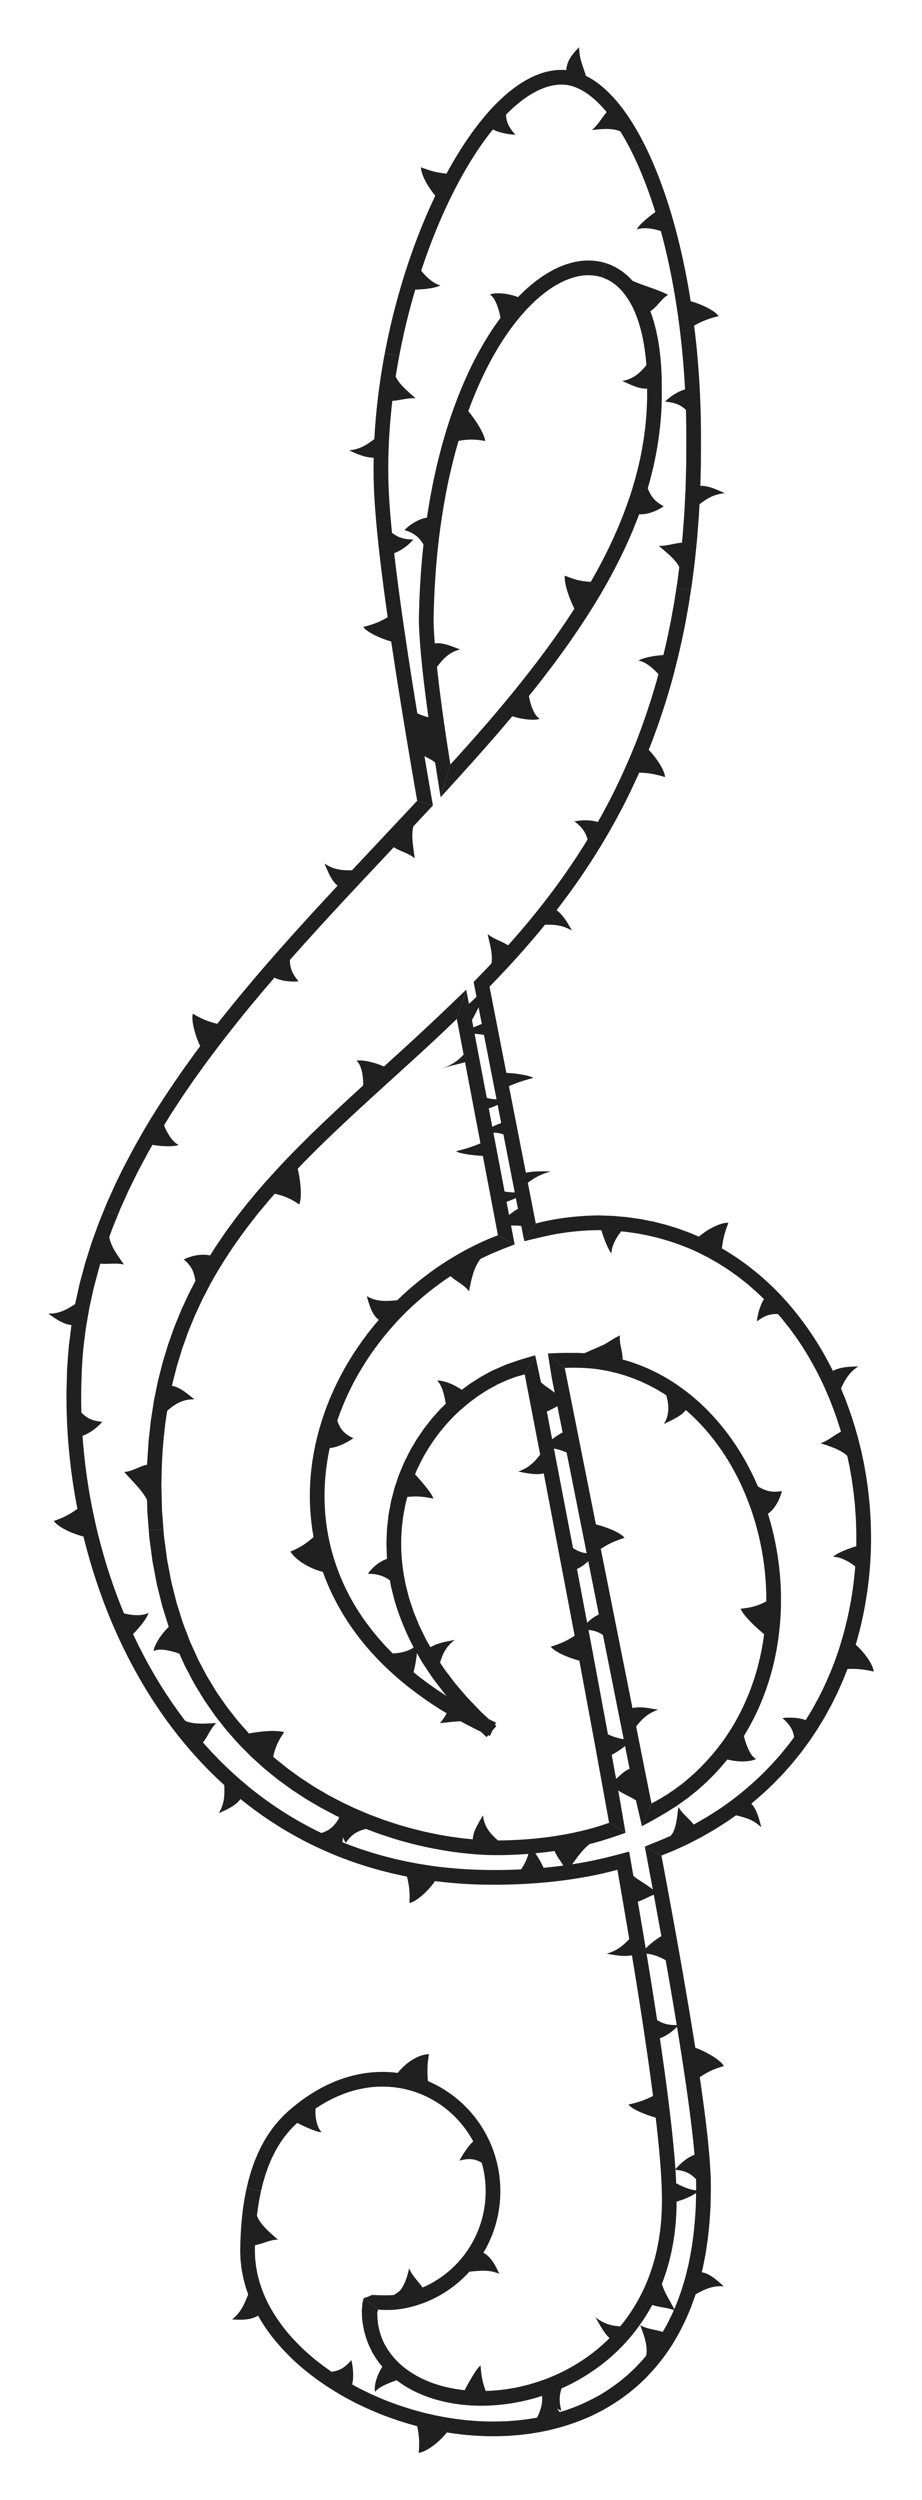 <svg xmlns="http://www.w3.org/2000/svg" viewBox="0 0 613.558 1662.755"><path fill="none" d="M398.371 812.337c-15.511.163-30.559 2.3-44.953 6.084-11.419-57.116-22.321-112.481-31.955-163.436 76.106-77.644 142.541-177.916 141.052-363.169.232-132.987-42.45-239.826-87.869-241.374-57.338-1.547-124.273 140.652-122.033 267.527.513 38.734 12.056 117.16 29.251 215.892C173.866 649.959 48.229 768.903 48.229 925.225c-1.723 143.351 82.797 326.135 282.88 324.334 30.771-.164 58.349-4.007 82.934-10.805 18.282 104.17 30.49 186.397 30.422 224.333.656 153.335-197.949 165.147-198.181 72.161 0 0-.111-.485.68-2.92 2.47.25 4.975.384 7.51.384 41.14 0 74.533-33.769 74.533-75.366 0-41.608-33.394-75.377-74.533-75.377-23.184 0-43.77 10.752-59.994 25.107-16.552 14.647-30.209 40.267-30.685 89.77 0 125.427 305.293 206.063 305.293-41.213.478-33.306-13.258-117.121-33.415-223.938 217.758-81.842 163.05-417.782-37.302-419.358zm36.225-555.486c2.102 94.75-61.431 177.346-137.549 260.568-7.395-46.178-11.991-82.576-12.509-104.673 3.445-236.529 150.058-302.829 150.058-155.895zm-331.162 731.09c0-159.066 106.213-223.904 203.113-318.104 9.273 49.597 19.195 101.526 29.311 154.14-132.469 49.134-196.088 241.141-8.203 327.029-114.614-101.376-58.144-221.513 24.51-242.375 20.756 107.694 41.284 214.521 57.692 306.459-22.276 8.057-48.393 12.762-78.747 12.974-75.897-.001-227.676-50.172-227.676-240.123zm327.358 218.081c-17.438-91.041-38.835-196.283-59.835-300.351 3.369-.214 6.759-.281 10.168-.154 138.083-.001 190.409 227.772 49.667 300.505z"/><path fill="#202020" d="M427.182 1214.614l2.975-1.623c1.875-1.045 4.647-2.473 7.767-4.33l5.095-2.96 5.604-3.522c1.962-1.157 3.902-2.663 5.909-4.063l3.02-2.153c.989-.771 1.975-1.521 2.969-2.339l2.712-2.201c.805-.629 1.551-1.321 2.307-1.989 1.496-1.354 3.015-2.637 4.399-3.972l3.966-3.875c1.243-1.249 2.353-2.494 3.412-3.61 2.141-2.213 3.726-4.234 4.911-5.582l1.348-1.589.453-.582c3.108.843 6.951 1.334 10.531 1.309 3.554-.034 6.752-.645 8.601-1.683-1.997-.935-3.599-3.232-4.95-6.044-1.366-2.828-2.447-6.139-3.172-9.141l.238-.372.651-1.111 2.468-4.22a298.642 298.642 0 003.552-6.71c1.252-2.649 2.736-5.607 4.098-8.945a166.968 166.968 0 007.908-23.272c2.269-8.7 3.965-18.156 4.889-27.68a189.796 189.796 0 00.643-28.053 192.532 192.532 0 00-2.8-24.303l-.456-2.59-.516-2.457c-.345-1.596-.635-3.118-.976-4.533-.715-2.822-1.25-5.305-1.854-7.308l-1.319-4.671-.521-1.637c2.273-1.61 4.258-3.965 5.868-6.65 1.562-2.667 2.716-5.653 3.455-8.466-3.151.552-5.854.594-8.406.081-2.573-.504-4.921-1.595-7.622-3.187l-.569-1.303c-.385-.843-.883-2.11-1.641-3.667-.761-1.556-1.628-3.472-2.73-5.618-1.136-2.13-2.336-4.575-3.852-7.135-5.772-10.376-15.009-23.49-26.469-34.643-5.704-5.586-11.918-10.674-18.121-14.918-6.193-4.262-12.363-7.686-17.849-10.188l-2.001-.946-1.951-.812-3.609-1.489c-2.3-.846-4.322-1.54-5.98-2.131l-5.301-1.581c.13-2.543-.456-5.254-1.018-7.98-.553-2.73-1.082-5.485-.66-8.036a61.61 61.61 0 00-2.505 1.283c-.853.479-1.723 1.004-2.6 1.533l-5.371 3.266-7.118 3.141c-2.231.893-4.27 1.948-6.286 2.662l-3.83-.216-8.311.004c-2.971.016-5.952.112-8.206.218l-3.771.205 11.245 9.61s.991-.073 2.728-.132c1.737-.073 4.221-.051 7.198.05 2.978.04 6.454.237 10.15.691l2.812.369c.245.035.46.054.731.102l.849.158 1.711.317c1.144.22 2.304.408 3.456.656l3.447.828 1.725.413c.572.147 1.134.331 1.7.494l3.372.999c2.215.717 4.369 1.504 6.451 2.266 2.04.872 4.055 1.614 5.89 2.493 1.826.896 3.603 1.642 5.156 2.507 1.561.847 3.008 1.596 4.264 2.306l3.204 1.929c.891.53 1.588.952 2.042 1.274l.708.474c.433 1.692.795 3.31 1.035 4.886a25.26 25.26 0 01.236 4.747c-.149 3.126-.971 6.178-2.878 9.498 2.538-1.346 5.293-2.59 7.878-4.033 2.592-1.461 4.953-3.042 6.707-5.3l1.184 1.056c.755.708 1.944 1.656 3.31 3.026 2.802 2.663 6.679 6.612 10.956 11.697a154.16 154.16 0 0113.123 18.535c4.319 7.12 8.311 15.099 11.645 23.353a181.004 181.004 0 018.026 24.879 187.24 187.24 0 014.052 22.461l.513 4.768.318 4.314c.115 1.353.181 2.622.215 3.797l.128 3.226c.085 1.948.039 3.48.061 4.524l.009 1.601c-5.639 3.008-10.169 4.203-17.086 4.872.534 1.284 1.421 2.687 2.554 4.158 1.13 1.469 2.582 3.015 4.046 4.542 2.938 3.048 6.386 6.104 9.023 8.241l-.222 1.631c-.144 1.064-.336 2.628-.703 4.598-.338 1.975-.732 4.376-1.347 7.098-.529 2.741-1.336 5.782-2.172 9.111-1.815 6.616-4.358 14.225-7.814 22.063-3.45 7.835-7.797 15.905-12.948 23.437a143.705 143.705 0 01-17.064 20.6l-2.274 2.221c-.746.739-1.491 1.464-2.272 2.135-1.547 1.357-3.017 2.735-4.525 3.987a81122.78 81122.78 0 00-3.868 3.14l-3.57 2.647c-1.13.869-2.284 1.6-3.359 2.328-1.085.712-2.088 1.43-3.078 2.029-1.987 1.186-3.69 2.273-5.144 3.076l-4.585 2.501-6.357 15.13z"/><path fill="#202020" d="M364.592 900.23l1.396 8.793.676 4.259c.243 1.514.466 3.082.841 4.829l2.145 10.769 4.745 23.816c-5.464 2.979-11.996 8.018-13.277 10.79 4.145-1.314 10.944.373 15.933 2.543l21.466 107.752c-4.967 2.242-9.318 6.557-11.918 10.301 6.328-.437 10.389.517 14.643 3.375l17.737 89.031c-2.347.784-4.524 2.618-6.706 4.585-2.182 1.967-4.345 4.193-6.752 5.313 2.88 2.714 6.299 4.888 9.472 6.572 3.193 1.685 6.075 2.985 8.207 4.494l3.983 17.161 6.356-15.13-10.203-51.215c3.801-4.76 7.425-8.699 14.602-11.093-5.603-1.001-11.504-2.428-17.035-1.121l-21.095-105.889c5.072-3.359 9.209-5.281 15.845-7.364-2.987-3.723-12.788-7.401-19.084-8.896l-20.732-104.066-11.245-9.609zM342.448 827.504l-5.356-28.168c5.658-2.047 12.566-5.278 14.096-6.858-4.2 1.051-10.71.739-15.397.015l-10.515-55.298c5.098-1.614 9.793-4.274 12.714-6.482-6.258.773-10.151.615-14.049-.537l-9.843-51.761c1.879-3.259 3.709-6.984 5.539-10.874 1.833-3.875 3.666-7.918 5.625-11.423-2.103 1.22-4.663 3.438-7.058 5.737-2.399 2.281-4.629 4.663-6.161 5.75l-1.764-9.274-6.281 19.362 4.507 23.703c-3.919 4.325-7.849 6.802-14.946 9.667 2.504-1.017 5.101-1.825 7.771-2.502 2.668-.69 5.409-1.248 8.14-2.088l10.261 53.96c-5.31 2.215-9.561 3.589-16.282 5.261 2.568 1.719 11.833 2.83 17.869 3.084l10.039 52.793 11.091 5.933z"/><path fill="#202020" d="M330.072 1145.716l-9.131-4.371c-5.402-2.759-12.597-6.475-19.463-10.715-3.495-2.024-6.812-4.311-9.999-6.342l-4.457-3.118c-1.423-.983-2.757-1.928-3.945-2.855-2.388-1.837-4.443-3.292-5.777-4.433l-2.137-1.745c.913-3.118 1.561-6.795 2.003-10.21.412-3.392.486-6.39-.078-8.081-2.471 3.631-9.528 5.646-15.783 5.848l-4.488-4.64c-1.402-1.499-3.031-3.383-4.942-5.507l-2.889-3.509-1.561-1.903-1.551-2.055c-4.266-5.568-8.866-12.357-13.003-20.063a142.143 142.143 0 01-10.571-25.186 141.566 141.566 0 01-5.539-26.726c-.928-8.684-.939-16.867-.539-23.85.442-6.987 1.294-12.771 1.962-16.803.335-2.017.69-3.586.888-4.664l.324-1.649c5.582-.572 11.509-3.703 15.772-6.587-5.812-2.679-8.809-5.875-10.7-11.727l1.78-5.018 2.248-5.687 1.499-3.452.811-1.869.918-1.928c4.855-10.568 12.79-24.036 22.464-36.225a197.339 197.339 0 0115.166-17.068c5.167-5.149 10.296-9.634 14.808-13.33 2.279-1.821 4.361-3.498 6.283-4.886l2.661-1.984 2.312-1.611c1.4-.967 2.486-1.746 3.248-2.246l1.172-.76c3.636 3.505 9.318 5.823 12.239 10.117.358-1.552.696-3.28 1.081-5.108.193-.913.395-1.856.621-2.806.235-.934.49-1.882.773-2.836.569-1.9 1.23-3.855 2.089-5.685.865-1.816 1.896-3.569 3.137-5.168.718-.382 1.465-.703 2.197-1.058l2.416-1.139c1.936-.936 3.93-1.747 5.924-2.576 3.97-1.7 7.989-3.235 11.997-4.804l.139-.195-11.091-5.934-.184.072c-2.573 1.005-5.155 1.986-7.677 3.116-1.271.535-2.54 1.1-3.773 1.696l-2.264 1.071c-.786.373-1.577.734-2.345 1.143-6.233 3.09-12.262 6.573-18.139 10.285-5.887 3.702-11.52 7.793-16.977 12.096-2.748 2.13-5.373 4.409-8.02 6.661-2.573 2.336-5.171 4.646-7.637 7.096-3.693.283-7.076.618-10.427.323-3.359-.303-6.57-1.115-9.858-3.09.883 2.972 1.716 6.059 2.93 8.834 1.229 2.794 2.812 5.25 5.072 6.977l-1.132 1.328c-.739.866-1.835 2.126-3.143 3.801-1.331 1.657-2.95 3.666-4.695 6.058-1.804 2.348-3.688 5.108-5.758 8.106a196.07 196.07 0 00-12.527 21.517c-4.087 8.152-7.786 17.188-10.724 26.477-2.945 9.286-5.101 18.83-6.369 27.893-1.261 9.066-1.651 17.632-1.503 24.961.181 7.331.801 13.422 1.387 17.66.231 2.128.598 3.774.763 4.908l.294 1.733c-4.937 4.332-8.844 6.923-15.359 9.622.867 1.556 2.297 3.097 3.947 4.561a34.093 34.093 0 005.631 4.038 52.198 52.198 0 006.222 3.086 45.62 45.62 0 005.779 1.885l.605 1.706c.366 1.124 1.046 2.716 1.866 4.761 1.618 4.097 4.253 9.825 7.89 16.435a160.237 160.237 0 0014.219 21.438c5.796 7.414 12.61 14.807 19.959 21.596 7.34 6.802 15.198 13 22.852 18.365 3.793 2.739 7.627 5.123 11.217 7.455 3.678 2.183 7.098 4.351 10.387 6.112l4.677 2.603c1.498.801 2.939 1.522 4.283 2.22 2.689 1.393 5.036 2.604 7.011 3.509l6.166 2.933 4.066-8.9z"/><path fill="#202020" d="M356.154 901.408l-8.708 2.547c-2.591.797-5.53 1.858-8.723 2.926-1.6.474-3.214 1.278-4.868 1.977l-5.007 2.186c-1.688.705-3.293 1.643-4.892 2.504l-3.938 2.159c-2.427 1.496-4.65 2.961-6.575 4.186-.978.591-1.787 1.256-2.539 1.796l-1.926 1.429-1.677 1.246a43.505 43.505 0 00-4.272-2.574 40.516 40.516 0 00-4.57-2.037c-3.02-1.128-5.867-1.72-7.553-1.458 1.639 1.442 2.84 3.921 3.741 6.683a54.704 54.704 0 011.993 8.632l-3.505 3.427-3.757 4.186c-.714.818-1.519 1.65-2.282 2.599l-2.366 3.018-2.567 3.284-2.519 3.681c-.853 1.271-1.762 2.556-2.629 3.909l-2.49 4.243c-1.773 2.836-3.227 5.973-4.803 9.106-.824 1.551-1.481 3.193-2.16 4.833l-2.047 4.931c-.606 1.675-1.151 3.373-1.725 5.052l-.846 2.518-.416 1.255-.334 1.275-1.316 5.045-.637 2.482-.466 2.483c-.59 3.288-1.297 6.446-1.547 9.503l-.501 4.433c-.069.717-.185 1.418-.211 2.112l-.086 2.042c-.103 2.669-.228 5.116-.277 7.284l.173 5.614.117 3.613.122 1.272c-5.164 1.654-9.877 5.834-12.736 9.907 6.31.041 10.446 1.345 14.642 4.393l.71 3.972c.6 2.492 1.504 6.043 2.597 10.299 2.566 8.396 6.688 19.369 12.137 29.675 1.391 2.553 2.882 5.049 4.299 7.535.732 1.228 1.385 2.495 2.164 3.657l2.291 3.449c1.518 2.254 2.932 4.475 4.373 6.503l4.233 5.584c1.33 1.713 2.474 3.349 3.623 4.68l2.964 3.46 2.583 3.014c-3.182 3.829-5.094 9.382-8.749 13.025 6.065-.295 14.299-2.022 20.429-.578 0 0 .152.172.449.44l1.21 1.129 3.673 3.426 5.344 4.98 6.484-7.331-6.482-6.046-3.141-2.927c-1.105-1.048-2.179-2.24-3.341-3.426l-3.546-3.688-1.824-1.896-.916-.957-.862-1.006-6.757-7.883c-2.074-2.579-3.885-5.081-5.502-7.177l-2.184-2.876-1.546-2.311-1.341-2.017c1.759-5.789 3.75-10.492 9.81-15.164-5.404 1.221-11.359 1.922-16.185 4.925l-2.243-3.891c-.376-.61-.719-1.321-1.094-2.095l-1.226-2.499c-.866-1.788-1.884-3.788-2.923-6l-2.984-7.3-.799-1.97-.68-2.067-1.406-4.265c-1.053-2.868-1.708-5.95-2.514-9.043-.887-3.079-1.34-6.296-1.928-9.486-1.099-6.393-1.586-12.873-1.68-18.942-.045-6.07.318-11.733.965-16.545l.199-1.771c.053-.579.133-1.14.249-1.682l.577-3.088c.38-1.934.633-3.638.974-5.011l1.124-4.305c6.01-.666 10.432-.319 17.288 1.103-.49-1.959-2.48-4.743-4.893-7.73-1.237-1.501-2.453-2.998-3.694-4.437a106.653 106.653 0 00-3.574-3.967l.459-1.106c.318-.713.698-1.797 1.337-3.107 1.348-2.584 3.014-6.415 5.661-10.662 5.053-8.598 13.111-19.412 23.13-28.229 2.551-2.138 5.003-4.402 7.697-6.273 1.321-.968 2.607-1.964 3.92-2.885l3.998-2.562 1.95-1.253c.642-.417 1.329-.744 1.98-1.115l3.536-1.938c1.035-.608 2.112-1.061 3.135-1.536l2.967-1.361c.938-.467 1.895-.774 2.784-1.119l2.536-.95c1.577-.641 3.015-1.011 4.185-1.359l3.682-1.077 6.991-12.649z"/><path fill="#202020" d="M416.282 1219.01l-1.591-9.307-1.631-9.54-.905-5.179-.793-4.374-4.268-23.447c5.504-2.921 12.105-7.928 13.416-10.729-4.163 1.258-10.949-.594-15.918-2.895l-10.238-55.024-10.394-54.988c4.979-2.237 9.351-6.594 11.97-10.387-6.331.388-10.386-.62-14.626-3.568l-17.413-90.812c4.67-1.712 9.121-5.377 14.149-6.552-1.298-.674-2.76-1.36-4.291-2.083-1.667-1.427-3.406-2.909-5.067-4.176-.836-.639-1.643-1.275-2.45-1.839l-2.337-1.62c-1.486-1.058-2.809-2.076-3.904-3.179l-3.837-17.905-6.989 12.65 10.286 53.435c-3.814 4.829-7.452 8.822-14.635 11.22 5.598 1.047 11.491 2.532 17.026 1.231l20.562 107.972c-5.099 3.356-9.252 5.259-15.905 7.293 2.958 3.819 12.734 7.686 19.022 9.293l10.333 55.624 9.472 52.2 10.956 6.686z"/><path fill="#202020" d="M99.006 1017.84l.218 2.808c.082 1.791.483 4.328.871 7.379l1.38 10.421 2.236 11.858c.663 4.056 1.822 8.016 2.719 11.765l1.352 5.393.322 1.267.38 1.212.721 2.299 3.089 9.824c-2.401 2.203-4.799 5.153-6.69 8.132-1.881 2.97-3.202 5.948-3.372 8.015 1.879-1.136 4.693-1.239 7.736-.796.761.111 1.536.257 2.315.43a45.29 45.29 0 012.415.567c1.607.424 3.191.93 4.665 1.477l2.753 6.072c.819 1.959 2.069 4.216 3.447 6.832l2.203 4.163c.783 1.462 1.556 3.027 2.543 4.56 1.909 3.1 3.914 6.499 6.156 10.017l3.666 5.272 1.898 2.725c.645.913 1.261 1.861 1.988 2.738l4.292 5.447 2.19 2.775c.715.945 1.556 1.794 2.333 2.701 3.186 3.564 6.322 7.279 9.831 10.64 1.718 1.714 3.41 3.457 5.146 5.138l5.361 4.826 2.653 2.385c.881.791 1.824 1.497 2.726 2.243l5.389 4.35 1.322 1.066 1.36.989 2.683 1.947 5.189 3.763c3.489 2.271 6.771 4.447 9.837 6.393l8.548 5.013c2.578 1.43 4.874 2.588 6.741 3.586 1.881.97 3.328 1.797 4.367 2.251l1.572.742c-.367 2.762.005 5.818.86 8.82a34.506 34.506 0 001.599 4.412c.631 1.412 1.363 2.711 2.121 3.929 3.574-5.341 7.34-7.808 13.395-9.275l5.142 1.922c3.249 1.289 8.007 2.798 13.7 4.645 11.431 3.56 27.016 7.214 42.899 9.197 7.951.946 15.924 1.627 23.513 1.658 7.545.089 14.462-.248 20.438-.633 5.965-.386 10.924-.968 14.393-1.37l5.444-.729c1.772 4.706 6.461 9.082 7.636 14.123 4.537-5.432 9.196-13.579 15.621-18.718l1.007-.25c.667-.162 1.622-.433 2.762-.752l3.901-1.09 4.403-1.38c5.963-1.91 11.894-4.025 11.894-4.025l-10.956-6.684-2.628.916a160.263 160.263 0 01-6.997 2.209c-1.454.436-3.047.848-4.726 1.304l-2.966.737c-1.07.278-2.176.513-3.297.767a207.91 207.91 0 01-14.157 2.706c-9.698 1.576-19.521 2.384-26.896 2.759-3.688.177-6.771.287-8.919.308l-3.38.055c-2.667-2.365-4.958-4.673-6.674-7.303-1.724-2.672-2.89-5.733-3.278-9.508-1.414 2.57-3.043 5.182-4.365 7.858-1.321 2.635-2.332 5.345-2.423 8.19l-6.235-.606-7.133-.958c-2.752-.389-5.836-.978-9.213-1.537-1.682-.317-3.423-.707-5.232-1.077-1.803-.396-3.685-.721-5.582-1.227-3.809-.946-7.84-1.889-11.938-3.137-4.136-1.115-8.322-2.552-12.593-3.955-2.14-.688-4.237-1.553-6.375-2.327-2.128-.803-4.283-1.56-6.372-2.484l-6.303-2.653c-2.088-.899-4.112-1.917-6.15-2.859-4.103-1.837-7.961-4-11.756-5.97l-1.413-.744-1.367-.797-2.689-1.578-5.201-3.05-9.237-6.043-7.547-5.476c-1.143-.79-2.125-1.642-3.065-2.389l-2.567-2.073-3.599-2.904c-.422-.328-.72-.607-.925-.792l-.311-.28c1.365-6.346 3.311-10.56 7.258-16.31-1.344-.467-3.053-.699-4.984-.77-1.872-.129-3.958-.104-6.113.023-4.29.244-8.922.924-12.289 1.58l-4.275-4.818c-1.357-1.536-3.056-3.358-4.772-5.641-1.75-2.254-3.798-4.743-5.899-7.556l-6.479-9.313-6.576-10.823-3.128-5.916-1.596-3.015c-.529-1.013-1.1-2.012-1.547-3.078l-2.876-6.349c-.937-2.139-2.01-4.23-2.783-6.449l-2.507-6.568c-.835-2.183-1.704-4.344-2.34-6.57l-2.06-6.555c-.666-2.166-1.407-4.28-1.885-6.435-1.058-4.279-2.13-8.403-3.063-12.333l-2.125-11.198c-.743-3.452-1.036-6.687-1.443-9.527l-.976-7.37c-.313-2.038-.373-3.662-.472-4.763l-.131-1.69-9.753.877z"/><path fill="#202020" d="M310.279 658.331l-.115-.007c-.088.033-.273.248-.486.441l-1.889 1.815-6.742 6.476-9.593 9.134c-3.511 3.362-7.279 6.863-11.049 10.358l-5.58 5.179-4.279 3.915-7.599 6.935-7.434 6.757c-5.877-2.689-14.574-4.776-18.302-3.817 3.392 2.756 4.603 10.227 4.456 16.407l-4.802 4.391c-3.051 2.803-7.416 6.799-12.609 11.664-10.388 9.717-24.14 22.857-37.219 36.765-6.491 7.001-12.913 14.083-18.627 21.015l-4.228 5.085-3.912 4.991c-1.264 1.628-2.52 3.19-3.687 4.74l-3.32 4.533-3.053 4.171-2.635 3.852-4.261 6.28-3.515 5.61c-2.717-.664-5.807-.636-8.891-.139-3.052.516-6.03 1.551-8.622 2.758 2.444 2.064 4.185 4.099 5.397 6.385 1.21 2.284 1.875 4.811 2.327 7.936l-2.52 4.866c-1.684 3.056-3.687 7.626-6.224 13.042-1.238 2.722-2.395 5.754-3.717 8.916-1.364 3.148-2.528 6.572-3.789 10.093-.623 1.763-1.28 3.548-1.9 5.369l-1.703 5.581-1.727 5.671c-.539 1.911-.994 3.853-1.496 5.782l-1.469 5.789-.365 1.442-.297 1.453-.592 2.893-1.166 5.711-.572 2.807-.439 2.787-1.659 10.633-1.05 9.575a8590.73 8590.73 0 00-.464 4.255l-.252 3.848-.403 6.256-.258 4.027c-.045.929-.043 1.425-.043 1.425-4.929.884-10.073 4.605-15.238 4.789 2.238 2.656 5.109 5.517 7.829 8.613 2.826 3.099 5.569 6.43 7.363 10.104l.08 3.151c.079 1.89.032 4.413.286 6.929l.779 10.071 9.748-.874-.928-12.295-.317-12.647-.089-3.523c-.027-1.19.036-2.396.051-3.611l.155-7.366c.278-9.869 1.076-19.709 1.974-27.047.214-1.836.355-3.527.578-5.011l.6-3.84.522-3.346c5.336-4.573 10.54-7.815 18.124-7.547-4.677-3.584-9.385-8.073-14.984-9.034l.084-.411c.053-.272.133-.675.273-1.192l1.143-4.499 1.776-6.99 2.727-8.946.764-2.509.91-2.566 1.923-5.387c1.236-3.73 2.938-7.51 4.528-11.487.41-.989.805-1.994 1.237-2.992l1.383-2.98 2.812-6.065c.455-1.029.977-2.031 1.503-3.034l1.567-3.026c1.06-2.015 2.07-4.066 3.177-6.067 8.813-16.042 19.391-31.075 27.899-41.894l3.045-3.89c.962-1.239 1.945-2.361 2.831-3.445l4.636-5.575 4.159-4.763c6.309 1.348 10.558 3.226 16.358 7.099 1.065-2.79 1.202-7.026.869-11.442-.357-4.429-1.06-8.947-1.925-12.317l4.521-4.705c2.953-2.927 7.07-7.199 12.212-12.146 10.192-9.977 24.162-22.932 38.297-35.767l20.77-18.881 9.18-8.415 6.875-6.375c4.234-3.974 7.756-7.293 10.186-9.653l3.839-3.687 6.282-19.36z"/><g><path fill="#202020" d="M403.293 175.067l-.754-.25c-.485-.189-1.233-.325-2.172-.553l-1.56-.354c-.567-.13-1.193-.177-1.856-.275l-2.117-.265-2.347-.087c-6.565-.274-15.063 1.662-22.388 5.285l-1.389.657c-.453.232-.892.484-1.337.725l-2.639 1.463c-1.661 1.074-3.375 2.044-4.872 3.163l-2.251 1.598c-.724.534-1.398 1.091-2.073 1.615l-1.947 1.545-1.743 1.516c-2.273 1.911-3.972 3.672-5.235 4.841a85.37 85.37 0 00-1.877 1.927c-2.987-1.179-6.761-2.097-10.209-2.407-1.735-.166-3.412-.2-4.894-.089-1.473.114-2.709.388-3.634.798 1.887 1.108 3.352 3.522 4.494 6.363 1.111 2.829 2.041 6.156 2.575 9.12l-.984 1.302-2.656 3.757c-1.156 1.612-2.426 3.646-3.953 5.939l-2.292 3.729a101.448 101.448 0 00-2.459 4.177 226.957 226.957 0 00-10.435 20.488c-3.449 7.654-6.738 15.969-9.659 24.397-5.889 16.85-10.085 34.17-12.725 47.221l-1.697 8.927-1.163 6.905c-.335 1.912-.551 3.422-.699 4.45l-.231 1.577c-5.478.798-11.222 4.495-14.966 8.282 6.134 1.829 9.551 4.527 12.659 9.572l-.522 5.006c-.372 3.183-.686 7.746-1.159 13.214l-.562 8.84c-.2 3.137-.3 6.448-.463 9.872-.181 3.407-.198 7.02-.306 10.64l-.065 2.734c-.008.921.05 1.882.073 2.824.05 1.919.157 3.74.25 5.585.837 14.716 2.558 29.164 3.896 39.999l.95 7.381.771 5.743.875 6.294c-2.258 1.547-4.4 4.154-6.523 7.089-2.129 2.898-4.238 6.129-6.579 7.948 2.761 3.133 6.114 5.413 9.185 7.152 3.078 1.782 5.937 2.895 7.946 4.788l3.617 23.015.029.019 6.501-21.825-.008-.048c-1.58-9.875-3.093-19.76-4.497-29.662l-1.064-7.671-1.205-9.145a963.74 963.74 0 01-2.154-18.299c4.103-5.477 8.046-9.828 15.423-11.685-5.518-2.021-11.228-4.714-16.879-4.006l-.122-1.527-.287-4.31c-.102-1.842-.244-4.134-.326-6.654-.158-2.499-.014-5.442.052-8.618.305-12.738 1.243-29.855 3.229-46.788 1.997-16.944 4.951-33.754 7.888-46.182 1.426-6.225 2.803-11.361 3.753-14.96l1.612-5.62c6.185-1.219 10.867-1.154 17.729.021-.149-1.368-.667-2.957-1.428-4.665-.757-1.705-1.707-3.505-2.804-5.322a80.333 80.333 0 00-3.519-5.324 70.774 70.774 0 00-3.47-4.54l.543-1.474c.362-.958.849-2.38 1.572-4.148 1.399-3.555 3.42-8.628 6.17-14.56 2.717-5.945 6.124-12.773 10.257-19.788 4.109-7.025 8.943-14.243 14.392-20.914l2.047-2.495 2.132-2.403c1.389-1.632 2.919-3.101 4.362-4.638l2.264-2.171a41.437 41.437 0 012.286-2.091l2.305-2.004 2.354-1.857c3.146-2.398 6.305-4.551 9.463-6.209l1.165-.643c.391-.199.787-.374 1.176-.56.781-.36 1.542-.743 2.304-1.072 1.544-.591 3.02-1.231 4.485-1.629 5.819-1.884 10.835-1.925 14.193-1.52 1.7.155 2.979.533 3.867.72.448.082.77.217.992.289l.336.114 2.983-9.319z"/><path fill="#202020" d="M293.22 530.269l7.974-8.764a3219.073 3219.073 0 0017.407-19.331l9.223-10.473 4.08-4.717 2.956-3.443 6.05-7.158c6.087 2.026 14.785 3.06 18.233 1.71-3.732-2.264-6.158-9.273-7.155-15.189l3.796-4.727c2.375-3.044 5.813-7.354 9.8-12.645 4.019-5.264 8.582-11.511 13.374-18.28 4.727-6.818 9.726-14.13 14.401-21.672 9.514-14.973 17.823-30.757 23.406-42.911 1.411-3.032 2.585-5.87 3.687-8.356 1.089-2.492 1.915-4.722 2.658-6.529.72-1.818 1.313-3.234 1.652-4.227l.549-1.511c5.504.328 11.958-2.186 16.374-5.351-2.822-1.494-4.958-3.08-6.639-4.984a18.131 18.131 0 01-2.209-3.122 27.673 27.673 0 01-1.794-3.794l1.404-4.895c.46-1.553.884-3.48 1.443-5.669l.864-3.493c.295-1.232.54-2.545.832-3.905 2.353-10.872 4.463-25.644 4.812-40.528.03-3.697.03-7.392-.009-11.02l-.087-5.388-.26-5.318c-.432-6.988-1.225-13.522-2.234-19.107l-.822-3.999a51.796 51.796 0 00-.844-3.598l-.814-3.156-.823-2.661-.669-2.143-.574-1.57-.485-1.306c2.092-1.366 4.048-3.43 5.863-5.511 1.85-2.075 3.712-4.187 5.995-5.404a43.316 43.316 0 00-2.585-1.267 86.541 86.541 0 00-2.855-1.204l-2.948-1.152-3.112-1.111-6.209-2.209c-1.98-.783-4.112-1.496-5.952-2.404 0 0-.22-.241-.623-.652l-1.669-1.699c-1.425-1.367-3.433-3.122-5.675-4.617a37.852 37.852 0 00-6.524-3.561c-.92-.445-1.739-.688-2.302-.883l-.888-.298-2.983 9.321a269.735 269.735 0 001.517.507c.324.113.676.3 1.082.475l1.339.6c.484.227.971.549 1.514.847 1.106.56 2.219 1.442 3.481 2.318 2.422 1.92 4.991 4.561 7.316 7.809a54.567 54.567 0 016.101 11.114c3.391 8.104 5.268 16.937 6.245 23.599.262 1.665.408 3.213.589 4.573.184 1.36.293 2.556.367 3.543l.262 3.098c-2.125 2.619-4.319 4.919-6.817 6.704-2.512 1.779-5.494 3.152-9.224 3.814 5.349 2.307 10.878 5.38 16.546 5.075l.005 5.829c.036 1.859-.141 4.087-.224 6.659-.069 1.283-.076 2.653-.206 4.089l-.381 4.525c-.202 3.16-.708 6.555-1.145 10.156-.19 1.804-.563 3.634-.859 5.516-.337 1.875-.583 3.808-1.012 5.743-1.488 7.782-3.607 15.978-6.036 24.085a287.48 287.48 0 01-8.472 23.399c-3.09 7.33-6.187 14.089-9.072 19.776-2.821 5.717-5.419 10.363-7.182 13.64l-2.9 5.085c-6.306-.274-10.822-1.403-17.243-4.143-.387 2.747.512 6.74 1.767 10.788 1.269 4.048 3.016 8.202 4.581 11.233l-.859 1.324-2.457 3.724c-2.094 3.222-5.201 7.753-8.993 13.148-7.601 10.78-18.229 24.83-29.414 38.464-2.806 3.401-5.595 6.815-8.408 10.124l-4.164 4.93-4.07 4.74a1093.913 1093.913 0 01-12.133 13.831l-8.711 9.663-3.321 3.65-6.499 21.827z"/></g><g><path fill="#202020" d="M315.173 653.127l5.458 27.916c-5.643 2.1-12.52 5.441-14.028 7.098 4.196-1.065 10.733-.657 15.447.161l11.47 58.666c-5.081 1.681-9.741 4.475-12.631 6.802 6.258-.785 10.162-.596 14.087.644l9.697 49.597c-2.264 1.212-4.478 2.882-6.696 4.697-2.22 1.8-4.444 3.748-6.807 5.104 2.493.798 5.541 1.121 8.397 1.227 2.859.123 5.524.013 7.345.424l1.923 9.834 7.711-11.569-5.297-27.093c4.157-3.012 8.067-5.544 15.329-7.523-5.413-.063-11.08-.343-16.628.88l-11.261-57.597c5.287-2.304 9.526-3.723 16.236-5.44-2.602-1.835-11.909-3.084-17.966-3.405l-11.202-57.295-10.584-3.128zM450.129 391.084l-1.085 7.021c-.3 2.111-.746 4.556-1.232 7.174l-1.497 8.209a1001.547 1001.547 0 01-3.21 15.282l-1.658 6.899c-6.215.353-14.128 1.947-16.51 3.702 4.302.649 9.696 4.976 13.219 9.073l-1.195 4.422c-.795 2.804-2.028 6.78-3.457 11.567-3.048 9.509-7.278 22.149-12.395 34.44-5.042 12.321-10.769 24.341-15.311 33.228-2.353 4.401-4.292 8.08-5.693 10.632l-2.263 3.976c-5.235-1.575-11.208-1.282-15.575-.416 5.031 3.839 7.449 7.175 8.718 12.062l-1.963 3.231-5.374 8.398c-4.585 6.861-10.751 15.984-17.456 24.729-6.665 8.771-13.582 17.36-18.998 23.62-2.65 3.177-4.978 5.726-6.558 7.551l-2.508 2.848c-4.177-2.705-9.687-4.173-13.633-7.503.561 2.791 1.473 6.142 2.113 9.573.633 3.425.96 6.902.431 9.967l-1.503 1.6-1.762 1.858-2.31 2.39-6.291 6.508 10.584 3.128 5.026-5.198 1.201-1.256 1.538-1.638c1.056-1.124 2.17-2.309 3.321-3.536 2.321-2.436 4.698-5.13 7.128-7.774 4.808-5.337 9.521-10.763 12.982-14.897a204.428 204.428 0 004.167-5.008l1.561-1.917c3.041-.046 5.912-.017 8.839.508 2.909.508 5.876 1.509 9.134 3.437-2.869-4.937-5.669-10.304-10.305-13.596l.738-.947c.474-.623 1.205-1.509 2.07-2.688 1.729-2.358 4.287-5.661 7.2-9.742 5.909-8.101 13.361-19.221 20.269-30.678 6.898-11.462 13.284-23.237 17.636-32.282.556-1.125 1.107-2.194 1.597-3.227l1.369-2.945 2.225-4.788c1.253-2.646 1.897-4.19 1.897-4.19 6.057.171 10.561.92 17.217 2.948-.152-2.442-1.703-5.819-3.812-9.149-2.148-3.349-4.817-6.636-7.058-8.961l1.748-4.401c1.12-2.798 2.532-6.865 4.32-11.711 3.364-9.762 7.696-22.849 11.075-36.196 3.441-13.325 6.405-26.771 8.152-36.937l1.262-6.924.831-5.36.722-4.671-9.678-1.445z"/><path fill="#202020" d="M419.528 99.34s1.284 2.473 3.07 6.27c1.793 3.792 4.027 8.941 6.082 14.177a293.086 293.086 0 015.271 14.57 330.012 330.012 0 012.169 6.717c-5.14 3.49-11.228 8.886-12.337 11.568 4.036-1.632 10.896-.683 16.007 1.059l1.172 4.419c.729 2.817 1.742 6.85 2.854 11.718 2.25 9.729 4.797 22.825 6.755 36.026 1.994 13.196 3.37 26.489 4.178 36.475.408 4.993.679 9.16.857 12.078l.257 4.586c-5.226 1.494-10.182 5.004-13.335 8.145 6.327.498 10.165 2 13.898 5.413 0 0 .183 5.516.256 13.806.026 4.163.009 9.011-.012 14.205a48762.6 48762.6 0 00-.027 8.008l-.215 8.248-.22 8.247-.399 7.977-.379 7.459c-.137 2.37-.337 4.605-.484 6.671l-.761 9.982-.383 3.776c-4.965.301-10.265 2.387-15.417 2.045 4.218 3.815 10.95 8.648 13.636 14.208l-.887 6.955-.327 2.554-.343 2.219-.335 2.164 9.68 1.447.377-2.442c.263-1.551.541-3.78.879-6.454l1.165-9.134c.411-3.343.721-6.922 1.099-10.495l.54-5.333c.179-1.759.277-3.496.415-5.174l.694-9.176c.229-2.684.297-4.927.389-6.495l.125-2.465c4.849-3.651 9.33-6.639 16.881-7.327-5.165-2.294-10.652-4.999-16.32-4.964l.123-4.581.141-5.258c.051-2.03.137-4.322.122-6.817.015-9.985.194-23.285-.312-36.636a593.314 593.314 0 00-2.364-36.619c-.475-4.983-.943-9.13-1.283-12.03l-.557-4.556c5.307-2.979 9.552-4.646 16.301-6.324-2.752-4.013-12.364-8.234-18.599-9.921l-.192-1.221-.563-3.447a468.951 468.951 0 00-2.202-12.273c-1.938-10.136-4.907-23.594-8.709-36.855-3.756-13.272-8.386-26.316-12.432-35.894-2.009-4.794-3.822-8.739-5.156-11.472a112.457 112.457 0 00-1.561-3.168l-.564-1.116-8.718 4.455z"/><path fill="#202020" d="M265.7 236.675l.362-1.915 1.005-5.04c.875-4.163 2.059-9.71 3.415-15.218 2.626-11.039 5.893-21.904 5.893-21.904 6.196-.052 14.287-1.195 16.686-2.842-4.266-.87-9.449-5.466-12.753-9.739 0 0 2.042-6.34 5.519-15.694 3.483-9.348 8.546-21.66 14.424-33.547 5.828-11.913 12.52-23.334 18.05-31.486 2.736-4.101 5.198-7.366 6.916-9.651l2.044-2.607c.467-.606.733-.912.733-.912 2.439 1.215 5.14 2.035 7.741 2.575 2.611.55 5.143.859 7.252.928-2.118-2.342-3.622-4.432-4.633-6.562-1.015-2.138-1.536-4.305-1.632-6.771 0 0 .91-.977 2.592-2.564 1.659-1.618 4.109-3.826 7.179-6.24 3.072-2.403 6.813-4.955 11.017-7.049 1.045-.54 2.137-.983 3.23-1.464 1.11-.405 2.223-.873 3.369-1.185 1.136-.389 2.296-.618 3.455-.903 1.164-.181 2.33-.433 3.496-.492 1.172-.147 2.317-.107 3.46-.132l1.646.117 1.655.236c2.196.389 4.341 1.08 6.372 1.968 4.072 1.77 7.658 4.312 10.541 6.776 2.896 2.46 5.119 4.834 6.652 6.511l1.742 1.999.597.731c-1.661 1.847-3.098 4.029-4.646 6.122-1.556 2.118-3.219 4.15-5.217 5.783 2.685-.293 6.006-.7 9.386-.716 3.374-.016 6.804.378 9.577 1.622l1.115 1.813c.637 1.112 1.531 2.563 2.349 4.07a167.516 167.516 0 013.237 6.049l8.715-4.455s-.399-.817-1.154-2.222a180.792 180.792 0 00-3.183-5.795c-2.729-4.75-6.637-10.969-11.231-16.784-4.578-5.822-9.949-11.138-14.557-14.564-2.315-1.697-4.335-3.019-5.839-3.825a23.08 23.08 0 00-1.742-.938l-.629-.313c-.875-3.045-2.012-5.893-2.923-8.95-.924-3.027-1.634-6.293-1.544-10.116-2.232 2.208-4.394 4.533-5.954 7.119-1.557 2.543-2.479 5.279-2.615 8.124l-1.355-.096c-.893-.103-2.152-.018-3.779-.013-3.209.175-7.81.822-12.862 2.71-2.551.885-5.158 2.138-7.851 3.545-2.636 1.487-5.363 3.137-7.984 5.074-5.299 3.81-10.382 8.476-15.077 13.429-9.363 9.955-17.072 21.111-22.393 29.685-2.684 4.28-4.76 7.935-6.215 10.49l-2.23 4.046c-6.041-.645-10.48-1.719-16.975-4.234-.068 2.473 1.27 6.01 3.125 9.497 1.89 3.505 4.296 6.961 6.383 9.435l-2.018 4.295a386.307 386.307 0 00-5.032 11.445c-4.038 9.523-8.898 22.43-13.065 35.558-4.165 13.128-7.675 26.452-9.938 36.526-2.283 10.071-3.519 16.846-3.519 16.846l9.615 1.814z"/><path fill="#202020" d="M288.089 535.719l-4.39-25.483-3.813-22.638c5.563-2.765 12.265-7.508 13.643-10.181-4.191 1.162-10.914-.695-15.814-2.983 0 0-4.393-26.598-8.304-53.24-1.963-13.32-3.805-26.649-5.066-36.65-.637-5-1.165-9.167-1.491-12.085l-.537-4.584c5.124-1.816 9.829-5.667 12.785-9.045-6.336-.086-10.285-1.339-14.253-4.495l-.359-3.785c-.201-2.407-.585-5.853-.873-9.974l-.503-6.657-.408-7.407c-.13-2.567-.165-5.204-.257-7.892-.042-2.693-.085-5.452-.064-8.192-.003-5.485.195-10.972.408-16.115.27-5.141.575-9.939.935-14.045.33-4.108.706-7.524.945-9.917l.432-3.755c4.954-.193 10.295-2.129 15.446-1.655-4.133-3.865-10.662-8.844-13.232-14.486 0 0 .525-3.456 1.136-6.898.288-1.724.599-3.444.845-4.732l.399-2.148-9.617-1.82-.452 2.433c-.299 1.546-.678 3.764-1.133 6.426-.896 5.325-1.991 12.444-2.864 19.595a437.2 437.2 0 00-1.945 19.717c-.407 5.39-.57 8.992-.57 8.992-4.863 3.67-9.275 6.74-16.826 7.526 5.246 2.298 10.693 4.952 16.378 4.826 0 0-.051 1.674-.061 4.606-.011 1.466-.033 3.246-.002 5.285.013 2.038.033 4.339.124 6.862.244 10.089 1.269 23.41 2.639 36.654 1.345 13.251 3.036 26.435 4.347 36.314a1512.043 1512.043 0 002.266 16.449c-5.255 3.044-9.492 4.734-16.232 6.458 2.757 3.849 12.378 7.934 18.577 9.685l2.561 16.891c1.555 10.131 3.718 23.622 5.923 37.104a6330.045 6330.045 0 006.232 37.042l2.57 14.873 10.475 3.124z"/><path fill="#202020" d="M78.491 807.919l.84-2.062.973-2.363 1.366-3.023 3.419-7.571c.606-1.393 1.297-2.805 2.014-4.232l2.147-4.34c2.792-5.858 5.968-11.532 8.248-15.837 1.127-2.159 2.158-3.912 2.869-5.143l1.116-1.937c6.196 1.151 14.557 1.427 17.427.063-3.987-1.767-7.725-7.785-9.719-13.075l2.752-4.477 1.455-2.357 1.783-2.735 4.275-6.56c1.538-2.421 3.329-4.967 5.188-7.682 1.881-2.7 3.788-5.598 5.9-8.505l6.474-8.988c2.223-3.048 4.561-6.091 6.855-9.164 9.278-12.22 18.895-24.203 26.329-33.022a691.296 691.296 0 018.995-10.647l3.439-4.018c4.916 2.398 11.274 2.895 16.068 2.407-4.161-4.799-5.756-8.738-5.791-14.184l10.586-11.876 10.967-12.083 12.693-13.76c8.67-9.348 17.407-18.649 23.968-25.625a158162.4 158162.4 0 0110.939-11.628c4.181 2.721 9.958 3.97 13.87 7.342-.59-6.07-2.521-14.432-.909-21.139l13.06-13.98-10.472-3.126-43.403 46.25c-6.44.063-12.049-.273-18.295-4.586 2.293 5.311 4.385 11.154 8.719 14.833l-3.559 3.827-9.354 10.121a1821.745 1821.745 0 00-28.018 31.089c-10.097 11.398-19.882 23.088-27.155 31.91l-8.685 10.751-3.229 4.133c-6.041-1.413-10.306-3.155-16.305-6.708-1.309 5.176 2.014 15.662 4.9 21.588l-3.247 4.319-8.332 11.563c-6.741 9.682-15.586 22.709-23.662 36.247-8.084 13.531-15.42 27.51-20.544 38.186-2.491 5.372-4.485 9.889-5.918 13.032-.705 1.577-1.18 2.852-1.542 3.704l-.536 1.315 9.041 3.753z"/><path fill="#202020" d="M114.007 1131.719l-1.235-1.844c-.773-1.182-1.941-2.827-3.22-4.885-1.292-2.048-2.844-4.41-4.383-7.019l-2.405-4.002-2.396-4.184c-1.618-2.797-3.112-5.666-4.565-8.325-1.375-2.702-2.709-5.197-3.766-7.381l-2.569-5.27-.932-2.02c2.263-2.185 4.66-4.948 6.569-7.527 1.908-2.582 3.383-5.01 3.678-6.562-3.74 2.193-10.886 1.813-16.304.315l-1.974-4.841-2.172-5.594-2.673-7.312c-1.86-5.394-4.01-11.698-5.997-18.553-2.004-6.848-3.989-14.201-5.7-21.621a416.892 416.892 0 01-4.43-21.922 413.238 413.238 0 01-2.813-19.306c-.349-2.834-.599-5.439-.858-7.745l-.542-5.982c-.161-1.658-.223-2.965-.296-3.854l-.097-1.364c5.175-1.755 10.068-5.759 13.177-9.284-6.346-.55-10.18-2.242-13.938-6.15l-.034-1.129-.051-3.191c-.059-2.736-.074-6.706.003-11.421.172-9.415.57-21.949 2.309-34.354.64-6.231 1.867-12.379 2.839-18.168.224-1.451.538-2.86.853-4.239l.897-4.044c.591-2.626 1.115-5.118 1.66-7.403l2.958-10.972c.346-1.327.64-2.364.878-3.061l.34-1.075c4.968.573 10.687-.714 15.667.652-1.621-2.479-3.783-5.36-5.714-8.486-1.903-3.116-3.447-6.438-4.063-9.797l.85-2.344c.532-1.399 1.14-3.3 1.918-5.14l3.016-7.396-9.039-3.753-1.072 2.63c-.67 1.679-1.685 4.054-2.799 6.947l-3.611 9.96-1.001 2.777-.913 2.885-1.863 5.885c-.6 1.979-1.301 3.928-1.808 5.902l-1.557 5.776-1.455 5.401c-.499 1.708-.782 3.371-1.144 4.88l-2.241 10.106c-5.358 3.527-10.243 6.463-17.854 6.397 4.806 3.312 9.755 7.022 15.419 7.591 0 0-.083.474-.187 1.37l-.483 3.878-.749 6.026c-.137 1.164-.314 2.4-.444 3.708l-.31 4.13-.695 9.294c-.159 3.3-.192 6.781-.299 10.382-.249 7.208-.167 14.837.096 22.525.507 15.344 2.12 30.622 3.802 42.001.394 2.85.823 5.451 1.204 7.757.362 2.309.73 4.313 1.034 5.963l.698 3.832.27 1.351c-5.007 3.661-9.1 5.796-15.695 8.074 1.572 2.236 4.935 4.456 8.64 6.288 3.733 1.831 7.896 3.256 11.102 4.042l.331 1.38 1.003 3.883c.434 1.672.95 3.706 1.614 6.019.646 2.318 1.367 4.936 2.24 7.767 3.366 11.358 8.537 26.318 14.844 40.822 6.229 14.536 13.632 28.557 19.723 38.746a340.644 340.644 0 007.602 12.169l3.031 4.523 8.081-5.514zM418.717 1231.691l-.286-.127c-5.403 1.452-10.879 2.881-16.346 4.192-2.734.667-5.456 1.227-8.186 1.822l-3.571.695c-1.047.21-2.099.392-3.152.576a302.746 302.746 0 01-25.426 3.411c-2.61-5.708-7.101-12.775-9.799-14.388.803 4.275-1.971 10.811-5.207 15.447l-5.224.216c-3.317.092-8.099.248-13.795.189-11.394.005-26.566-.742-41.553-2.926-3.736-.596-7.485-1.125-11.133-1.866-1.825-.361-3.651-.651-5.428-1.061l-5.269-1.166c-1.736-.357-3.413-.829-5.068-1.239-1.65-.429-3.273-.814-4.836-1.25-3.11-.926-6.084-1.697-8.77-2.592s-5.182-1.619-7.335-2.43l-5.606-2.013-4.826-1.906c.358-2.727.151-5.565-.305-8.334-.462-2.763-1.209-5.374-2.053-7.526-3.314 5.446-6.518 8.143-11.669 9.7l-1.013-.477a59.952 59.952 0 01-2.838-1.402l-4.381-2.237c-1.686-.875-3.546-1.94-5.599-3.058-4.083-2.277-8.752-5.102-13.663-8.272-2.429-1.625-4.941-3.303-7.447-5.075-2.48-1.809-5.037-3.595-7.482-5.534-4.983-3.755-9.722-7.822-14.127-11.672-2.156-1.978-4.255-3.876-6.196-5.728-1.911-1.884-3.765-3.617-5.393-5.302a25107.55 25107.55 0 00-4.446-4.595l-3.338-3.63a71.37 71.37 0 01-2.121-2.361l-.738-.847c3.108-3.907 5.041-9.395 8.845-12.882-2.95.079-6.489.356-10.139.321-3.648-.035-7.289-.488-10.469-1.75 0 0-.609-.785-1.494-1.986l-3.259-4.391-3.155-4.47c-.869-1.213-1.415-2.045-1.415-2.045l-8.083 5.519s.567.866 1.622 2.34c1.062 1.469 2.5 3.623 4.368 6.106 3.646 5.033 8.788 11.541 14.195 17.827 1.372 1.554 2.702 3.145 4.087 4.645l4.058 4.412c2.71 2.789 5.196 5.435 7.455 7.578l3.042 2.963c.914.874 1.737 1.608 2.401 2.227l2.099 1.932c.208 6.487.276 12.177-3.672 18.718 5.355-2.457 11.112-4.866 14.472-9.455l1.072.878c.69.584 1.742 1.392 3.08 2.42 2.653 2.085 6.513 4.976 11.264 8.28 2.4 1.616 4.962 3.424 7.785 5.166 1.404.881 2.826 1.819 4.318 2.717l4.584 2.716c6.275 3.596 13.072 7.27 20.1 10.463 13.981 6.558 28.655 11.494 39.804 14.544l7.643 1.959c2.281.559 4.288.965 5.932 1.34 3.287.756 5.186 1.081 5.186 1.081 1.515 6.016 1.99 10.617 1.665 17.591 2.713-.578 6.08-2.934 9.173-5.7 3.099-2.758 5.949-6.155 7.841-8.879a300.78 300.78 0 0031.494 2.345c5.257.068 10.519.103 15.758.004 5.25-.132 10.502-.309 15.747-.658 10.49-.667 20.963-1.789 31.358-3.464 2.602-.397 5.192-.878 7.783-1.347l3.564-.689 3.092-.648c4.116-.892 8.212-1.88 12.273-2.997l.283-.076 7.868-11.889zM444.661 1506.4l.505-1.771c.329-1.125.674-2.761 1.149-4.71.942-3.901 1.883-9.163 2.592-14.446.357-2.641.559-5.295.827-7.777l.4-6.798c.074-1.987.071-3.639.099-4.797l.029-1.819a52.926 52.926 0 009.1-3.478c2.792-1.384 5.064-2.889 5.942-4.092-2.156.282-4.831-.253-7.531-1.166a47.33 47.33 0 01-7.776-3.472l-.199-4.213c-.126-2.681-.439-6.473-.748-11.043-.762-9.099-1.964-21.184-3.424-33.206-2.911-24.048-6.511-47.939-6.511-47.939 5.091-1.857 9.703-5.574 12.535-8.84-6.327.247-10.295-.688-14.35-3.292 0 0-3.009-19.734-6.248-39.416a4872.038 4872.038 0 00-6.597-39.34c4.723-1.507 9.311-4.712 14.367-5.76a76.812 76.812 0 00-2.004-.878l-1.071-.449c-.175-.037-.382-.251-.579-.401l-.599-.479a76.503 76.503 0 00-4.855-3.507c-3.2-2.158-6.166-3.822-8.224-5.686l-2.774-15.932-7.866 11.888 3.636 20.977 4.258 25.128c-4.022 4.184-7.823 7.636-15.094 9.711 5.518.898 11.31 2.184 16.882 1.062l2.384 14.598 2.389 14.969 2.65 17.17c1.762 11.695 3.46 23.396 4.66 32.179l1.435 10.613.512 4.028c-5.331 2.723-9.611 4.21-16.39 5.722 2.659 3.347 12.056 7.011 18.159 8.675l.482 4.149c.326 2.64.702 6.413 1.175 10.94.892 9.048 2.054 21.145 2.396 33.154.026 2.994.165 6.003.069 8.933l-.069 4.364-.242 4.24c-.106 2.79-.462 5.459-.694 8.002-.274 2.537-.686 4.913-.982 7.119l-1.123 5.962c-.386 1.763-.771 3.287-1.063 4.55l-.398 1.682-.351 1.227-.292 1.022 9.422 2.643zM242.106 1528.41s-.249.732-.608 2.017c-.086.321-.182.678-.256 1.064-.072.382-.075.792-.123 1.236l-.253 2.971c-.153 1.063-.026 2.339-.019 3.635l.05 2.011c.034.69.168 1.415.249 2.142.205 1.458.325 2.964.701 4.497.352 1.529.567 3.096 1.09 4.634a54.908 54.908 0 003.324 8.917l1.006 2.023c.322.654.651 1.335 1.002 1.874l1.828 2.99c1.253 1.734 2.232 3.236 3.062 4.167l1.246 1.511c-1.713 2.642-3.196 5.887-4.099 9.031-.93 3.162-1.157 6.039-.67 7.715 1.243-1.793 3.601-3.244 6.218-4.488 2.65-1.281 5.579-2.397 8.095-3.236 0 0 .324.256.956.7l2.73 1.932c2.423 1.528 5.897 3.741 10.348 5.725 4.428 2.023 9.756 3.955 15.587 5.404 5.828 1.461 12.146 2.447 18.478 2.883 6.333.444 12.674.343 18.573-.154a135.87 135.87 0 0015.986-2.32c4.62-.999 8.425-2.02 11.062-2.82l3.054-.951c.707-.214 1.076-.35 1.076-.35 1.38 2.328 3.251 4.431 5.329 6.191a26.699 26.699 0 006.44 4.077c-1.58-6.152-1.421-10.24.146-14.917l.856-.378a44.275 44.275 0 002.397-1.116c1.022-.504 2.273-1.096 3.687-1.815 1.395-.758 2.984-1.585 4.688-2.542 6.778-3.874 15.509-9.706 23.162-16.841 7.778-6.996 14.38-15.199 18.768-21.684 1.142-1.595 2.059-3.141 2.907-4.489l1.179-1.893.933-1.646 1.755-3.133c4.678 1.727 10.34 1.659 15.069 3.762-1.221-2.668-2.982-5.687-4.697-8.761-.842-1.532-1.644-3.068-2.312-4.576-.671-1.509-1.284-3.019-1.627-4.465 0 0 1.249-3.069 2.247-6.223.538-1.564 1.054-3.135 1.37-4.333l.567-1.985-9.423-2.645-.584 2.044c-.335 1.313-.993 3.13-1.722 5.329-1.526 4.371-3.788 10.134-6.669 15.59a120.911 120.911 0 01-8.828 14.447c-1.373 1.857-2.554 3.378-3.366 4.453l-1.357 1.625c-5.692-.36-10.645-1.508-16.576-6.102 1.449 2.37 2.788 4.854 4.27 7.251 1.489 2.399 3.126 4.719 5.203 6.658l-.727.728c-.471.477-1.161 1.179-2.097 2.012a111.173 111.173 0 01-7.89 6.734c-6.738 5.317-16.516 11.478-27.117 15.915-10.57 4.498-21.785 7.335-30.299 8.527-2.121.366-4.089.508-5.82.735l-4.506.36-3.932.163c-2.092-5.576-2.911-10.048-3.432-16.949-1.526 1.143-3.345 3.776-5.266 6.965a154.045 154.045 0 00-5.318 9.464l-4.002-.493c-2.526-.411-6.157-.96-10.377-2.111-4.223-1.118-9.068-2.738-13.942-5.087-4.861-2.351-9.794-5.381-14.023-9.177-1.031-.972-2.119-1.891-3.054-2.944l-1.449-1.529-1.328-1.613c-.923-1.042-1.66-2.205-2.463-3.299-.416-.539-.73-1.137-1.086-1.704l-.997-1.636c-2.257-4.053-3.63-8.202-4.407-11.821l-.467-2.618c-.148-.831-.189-1.634-.282-2.381-.2-1.494-.182-2.811-.236-3.89 0-.539-.085-1.025.007-1.439.075-.413.172-.758.249-1.036l.259-.849-9.503-7.67z"/><path fill="#202020" d="M173.692 1457.365l.539-2.237.616-2.568c.236-.992.597-2.076.938-3.278.373-1.188.686-2.516 1.182-3.848l1.488-4.219c.57-1.436 1.203-2.898 1.818-4.397.622-1.496 1.401-2.931 2.096-4.415 2.94-5.842 6.668-11.163 9.862-14.775.749-.949 1.569-1.695 2.223-2.424.666-.718 1.256-1.335 1.783-1.801l1.611-1.512c2.705 1.509 6.105 3.051 9.044 4.218 2.989 1.205 5.593 2.042 7.101 2.031-1.499-1.579-2.63-4.056-3.312-6.894-.699-2.856-.893-5.993-.687-8.846l.294-.203c.192-.137.482-.332.869-.57.774-.476 1.882-1.225 3.34-2.089a90.246 90.246 0 0112.491-6.234c5.321-2.193 11.783-4.047 18.839-4.958a69.45 69.45 0 0122.127.788c7.405 1.519 14.555 4.255 20.664 7.868 3.07 1.776 5.907 3.726 8.431 5.781 1.299.982 2.446 2.079 3.61 3.073 1.085 1.081 2.204 2.055 3.152 3.116a69.602 69.602 0 018.461 10.792c.913 1.385 1.538 2.529 1.976 3.301l.671 1.185c-2.033 1.873-3.783 4.155-5.303 6.393-1.568 2.269-2.849 4.47-3.904 6.382 3.048-.801 5.674-1.156 8.031-.931 2.369.222 4.626.967 6.873 2.416l.305 1.083c.2.706.41 1.763.726 3.096.543 2.682 1.239 6.548 1.458 11.251.232 4.699-.015 10.218-1.062 15.997-.998 5.789-2.945 11.792-5.593 17.464-2.719 5.638-6.144 10.943-9.992 15.38-1.878 2.259-3.911 4.246-5.859 6.1-2.008 1.79-3.96 3.423-5.863 4.796-3.795 2.761-7.192 4.725-9.648 5.924-1.2.658-2.21 1.037-2.865 1.363l-1.021.469c-1.371-2.094-3.184-4.06-4.821-6.122-1.642-2.045-3.128-4.238-4.077-6.648-.337 1.312-.687 2.849-1.146 4.412-.465 1.539-1.006 3.218-1.7 4.823-.702 1.568-1.521 3.218-2.532 4.624l-.385.527c-.141.176-.225.339-.486.532-.44.377-.883.732-1.326 1.063-.871.706-1.775 1.201-2.646 1.724l-1.741.15c-.575.06-1.16.101-1.777.083l-3.642-.001a247.067 247.067 0 01-7.409-.25 22.67 22.67 0 01-5.406 2.058l9.503 7.668c1.74.176 3.487.28 5.236.305 2.128.003 4.256-.063 6.375-.259 1.062-.07 2.112-.253 3.169-.374 1.077-.143 1.975-.34 3.475-.601a75.98 75.98 0 0015.801-4.996c10.136-4.452 19.283-11.078 26.713-19.261 6.789-.555 12.852-1.608 19.873 1.426-1.258-2.774-2.638-5.669-4.332-8.135-1.686-2.471-3.707-4.525-6.226-5.858l.755-1.326a58.7 58.7 0 002.04-3.797 78.863 78.863 0 005.538-14.331c.887-3.059 1.576-6.446 2.123-10.051.524-3.611.782-7.453.827-11.428a89.228 89.228 0 00-.922-12.217 83.41 83.41 0 00-2.911-12.316c-1.269-4.053-2.931-7.977-4.823-11.701-1.901-3.719-4.021-7.259-6.377-10.468-4.658-6.459-9.967-11.755-14.967-15.695a77.2 77.2 0 00-12.905-8.352c-1.637-.884-2.986-1.45-3.888-1.873-.904-.418-1.395-.623-1.395-.623-.256-3.135-.402-5.902-.309-8.743.083-2.825.393-5.704.978-9.163a14.947 14.947 0 00-2.721.258c-.954.192-1.946.487-2.942.841-1.988.686-4.027 1.745-5.937 2.971-1.904 1.188-3.702 2.657-5.254 4.094a33.305 33.305 0 00-3.913 4.286s-2.165-.332-5.987-.573a82.177 82.177 0 00-15.8.76c-3.249.434-6.71 1.223-10.328 2.178-3.579 1.074-7.343 2.278-11.059 3.928-3.732 1.604-7.498 3.464-11.148 5.635a107.035 107.035 0 00-10.686 7.114 57.335 57.335 0 00-2.55 1.964c-.832.675-1.684 1.325-2.495 2.019l-2.427 2.078c-.805.696-1.587 1.469-2.375 2.197l-1.176 1.106-1.108 1.163-2.184 2.323-2.021 2.413-.993 1.199-.916 1.241c-4.93 6.561-8.444 13.37-10.917 19.344-1.317 2.968-2.184 5.794-3.084 8.258l-1.924 6.488-1.374 5.713 9.552 2.128z"/><path fill="#202020" d="M418.721 1578.557l-.435.409c-.288.262-.686.674-1.258 1.125l-4.636 3.851c-4.001 2.969-9.371 6.933-15.275 10.053-5.842 3.203-11.939 5.967-16.675 7.635l-3.209 1.193-2.522.792-2.197.692c-.935-1.268-1.996-2.568-3.108-3.871a82.036 82.036 0 00-3.393-3.768c-2.246-2.34-4.296-4.121-5.739-4.741.726 2.056.7 4.782.125 7.646-.573 2.853-1.694 5.885-3.048 8.412l-5.364.878c-1.706.282-3.805.471-6.197.775-1.195.165-2.477.252-3.829.351l-4.253.322c-5.944.262-12.9.381-20.35-.087a198.692 198.692 0 01-23.208-2.904c-1.954-.396-3.921-.73-5.858-1.174l-5.777-1.338-5.639-1.51c-1.866-.475-3.666-1.097-5.461-1.624-7.138-2.238-13.702-4.654-19.182-7.051a184.047 184.047 0 01-13.067-6.154 70.752 70.752 0 01-3.57-1.898l-1.25-.695c.662-2.677.773-5.57.611-8.381-.147-2.839-.588-5.559-1.173-7.827-4.075 4.93-7.647 7.06-13.189 7.761 0 0-.347-.219-.967-.672l-2.707-1.935-1.932-1.38-2.204-1.714-2.507-1.948c-.878-.692-1.753-1.472-2.693-2.256-3.785-3.113-7.906-7.061-12.081-11.483-4.17-4.432-8.162-9.534-11.707-14.884-3.537-5.355-6.561-11.018-8.697-16.567-.616-1.359-1.024-2.76-1.494-4.107l-.682-2.004c-.234-.658-.365-1.333-.55-1.985-.337-1.312-.697-2.582-.995-3.82l-.679-3.617c-.102-.581-.237-1.144-.306-1.704l-.183-1.64-.346-3.028c-.136-1.901-.148-3.558-.219-4.922l-.034-.972.025-.904a886.84 886.84 0 01.071-2.613c4.935-.835 10.075-3.702 15.235-3.682-4.38-4.019-11.262-9.275-13.952-15.826l.073-.715c.041-.457.111-1.106.234-1.877l.821-5.67c.341-2.05.765-4.078 1.045-5.609.27-1.535.527-2.533.527-2.533l-9.554-2.126-.187.781c-.116.51-.247 1.264-.433 2.221-.338 1.917-.965 4.642-1.385 7.944-1.085 6.588-1.821 15.412-2.139 24.239l-.164 6.598c.101 2.25.12 4.475.297 6.609.26 2.122.424 4.188.746 6.12l1.033 5.422c.874 3.299 1.543 6.069 2.252 7.928l1.004 2.958c-1.323 3.118-2.457 6.092-4.117 8.912-1.586 2.778-3.585 5.354-6.642 7.664 3.048.152 6.104.375 9.117.043 2.987-.304 5.78-1.052 8.184-2.57l.745 1.309.896 1.572c.353.618.82 1.289 1.31 2.061 1.008 1.526 2.154 3.437 3.694 5.46l2.391 3.27 2.824 3.48c4.001 4.788 8.98 10.109 14.793 15.259 5.815 5.143 12.398 10.165 19.291 14.69a194.197 194.197 0 0021.001 11.982c6.944 3.359 13.585 6.145 19.37 8.281 2.89 1.073 5.58 1.944 7.944 2.771l6.203 1.898c1.722.518 3.097.848 4.024 1.109l1.427.383c1.297 6.204 1.628 10.785.992 17.746 1.484-.221 3.155-.829 4.878-1.699 1.725-.873 3.518-2.086 5.231-3.39a52.805 52.805 0 004.83-4.201 50.08 50.08 0 003.827-4.279l1.503.238c.982.142 2.413.418 4.257.616 1.842.208 4.071.526 6.642.77l4.1.343 2.22.185 2.332.11 4.957.224 5.313.038c1.823.042 3.697-.04 5.612-.106 1.915-.069 3.873-.103 5.858-.286 1.986-.167 4.01-.264 6.048-.497l6.18-.734 6.246-1.019c2.091-.352 4.166-.854 6.255-1.276 8.32-1.866 16.486-4.467 23.893-7.545 7.437-3.018 14.016-6.687 19.458-10.1l3.872-2.512c1.21-.827 2.311-1.679 3.371-2.444l2.946-2.175 2.393-1.985c1.441-1.203 2.587-2.133 3.343-2.796l1.126-1.054-6.578-7.245zM429.091 1228.155l5.994 32.091 5.024 27.485c-5.446 3.227-11.963 8.828-13.217 12.034 4.156-1.317 11.019 1.077 16.069 3.951 0 0 5.804 32.297 10.822 64.665 2.514 16.182 4.787 32.381 6.255 44.526l.96 8.284c.28 2.466.467 4.611.65 6.38l.407 4.105c.099.948.126 1.45.126 1.45-5.19 1.92-9.933 6.273-12.993 9.994 6.315.488 10.226 2.213 14.015 6.314l.049 4.508c.046 2.861-.111 7.072-.184 12.062-.413 9.951-1.505 23.192-4.106 36.117-.329 1.613-.611 3.239-.977 4.836l-1.179 4.74-.582 2.345-.288 1.164-.345 1.138-1.359 4.478c-.821 2.968-1.941 5.711-2.87 8.364l-.707 1.954c-.237.64-.522 1.247-.774 1.856l-1.495 3.511c-.906 2.277-1.951 4.256-2.822 6.037-.891 1.77-1.602 3.352-2.345 4.563l-2.206 3.881c-2.351-.865-4.926-1.262-7.563-1.881-2.621-.601-5.187-1.345-7.417-2.649l1.639 4.492c.29.809.584 1.646.863 2.503.253.835.495 1.692.714 2.564.86 3.468 1.467 7.297.773 10.663l-1.646 1.969c-.947 1.219-2.399 2.669-3.799 4.168l-2.069 2.19-1.918 1.795a4160.94 4160.94 0 01-1.869 1.753l6.58 7.245 2.251-2.11c.698-.689 1.624-1.448 2.542-2.463l3.154-3.337c4.525-4.966 10.194-11.965 14.831-19.628 4.661-7.64 8.52-15.712 11.011-21.911.69-1.525 1.149-2.985 1.628-4.254l1.196-3.301.769-2.125.235-.763c5.805-3.172 11.242-5.902 18.737-5.253-4.455-4.028-9.051-8.386-14.651-9.401l.357-1.437c.258-.932.524-2.321.869-4.087l1.254-6.368c.412-2.469.797-5.266 1.259-8.311.821-6.1 1.54-13.245 1.915-20.91l.174-2.897.062-2.932.116-5.966c.015-1.005.049-2.007.049-3.026l-.033-3.075-.035-3.087c-.014-1.03-.091-2.048-.134-3.073-.784-16.38-2.814-32.439-4.383-44.486-1.596-12.037-2.794-20.033-2.794-20.033 5.162-3.559 9.353-5.505 16.057-7.433-2.917-4.751-12.743-9.939-19.053-12.2l-.886-5.651-2.427-14.879c-2.054-12.304-4.841-28.698-7.775-45.06-2.903-16.369-5.923-32.713-8.192-44.969l-3.234-17.264-11.079-5.955z"/><path fill="#202020" d="M566.542 982.327l.334 1.96.724 5.192c.145 1.075.324 2.236.473 3.47l.404 3.888.434 4.158.307 4.305.298 4.306c.077 1.421.103 2.823.155 4.177.088 2.71.207 5.239.166 7.408l-.006 5.242c.012 1.266-.034 1.987-.034 1.987-6.009 1.726-13.522 4.899-15.396 7.062 4.349-.223 10.471 2.934 14.705 6.364 0 0-.394 6.789-1.899 16.859-1.461 10.07-4.237 23.39-8.36 36.305-4.023 12.951-9.535 25.366-14.223 34.358-2.439 4.446-4.423 8.18-6.018 10.672l-2.403 3.977c-5.134-1.766-11.248-1.887-15.546-1.324 2.394 2.077 4.153 4 5.418 6.027 1.238 2.008 1.985 4.122 2.392 6.625l-2.266 3.096c-1.465 1.953-3.693 4.638-6.31 7.903-5.423 6.373-13.11 14.495-21.561 21.79-8.413 7.333-17.494 13.889-24.642 18.266-3.493 2.317-6.584 3.959-8.694 5.194l-3.337 1.908c-3.046-3.955-7.699-7.262-10.223-11.767-.395 2.779-.688 6.222-1.31 9.67a34.474 34.474 0 01-1.285 4.968 24.098 24.098 0 01-.921 2.307c-.122.347-.501.799-.757 1.181-.283.394-.567.774-.853 1.139 0 0-1.053.489-2.674 1.178-1.613.717-3.769 1.578-5.923 2.46l-8.619 3.517 11.075 5.959 6.912-2.777c1.046-.396 2.142-.911 3.307-1.442l4.105-1.869 2.429-1.107 2.438-1.243 4.969-2.546c.828-.435 1.675-.835 2.484-1.298l2.415-1.382 4.695-2.689c1.54-.842 2.948-1.795 4.31-2.65l3.825-2.436c2.398-1.465 4.254-2.903 5.61-3.822l2.105-1.484c1.513.358 2.986.718 4.43 1.139 1.425.395 2.816.841 4.197 1.417 2.76 1.15 5.469 2.79 8.212 5.411-1.451-5.587-2.824-11.501-6.619-15.743l3.637-3.111c1.151-.997 2.575-2.178 4.158-3.59l5.189-4.883 1.454-1.37 1.447-1.486 3.032-3.132c2.125-2.109 4.174-4.51 6.337-6.954 2.209-2.406 4.268-5.079 6.424-7.742l1.616-2.011 1.541-2.087 3.08-4.207c1.055-1.385 1.989-2.855 2.955-4.293l2.867-4.305c1.828-2.896 3.532-5.805 5.23-8.589l4.508-8.251 3.726-7.552c1.108-2.36 2.038-4.563 2.906-6.495l1.194-2.716.925-2.342 1.754-4.445c6.166-.215 10.653.162 17.454 1.724-.269-2.583-1.993-6.013-4.304-9.291-2.37-3.303-5.276-6.441-7.691-8.602l.375-1.229c.251-.8.61-1.975.991-3.493.793-3.026 1.995-7.332 3.091-12.582 2.321-10.465 4.52-24.623 5.335-38.89.873-14.265.279-28.572-.737-39.229l-.767-7.267-.778-5.58c-.404-3.098-.74-4.853-.74-4.853l-9.658 1.587zM348.836 825.297l.428.186 1.882-.48c1.622-.41 3.955-.993 6.769-1.655 2.812-.663 6.104-1.43 9.605-2.112 1.75-.35 3.559-.656 5.397-.954 1.014-.171 1.632-.244 2.348-.353a82.988 82.988 0 012.127-.29c5.682-.759 11.404-1.172 15.697-1.347 2.161-.085 3.915-.115 5.141-.136l1.953.061c.869 3.002 2.101 6.38 3.32 9.238 1.229 2.874 2.432 5.158 3.464 6.158-.169-4.352 2.951-10.435 6.447-14.618l1.202.104 1.444.125 1.939.276 5.24.743c1.016.121 2.083.325 3.205.558l3.538.7c9.838 2 22.767 5.812 34.837 11.647l4.482 2.25c.741.382 1.5.726 2.221 1.137l2.156 1.229 4.259 2.423 4.035 2.57c2.684 1.637 5.126 3.449 7.474 5.12l1.735 1.237c.564.415 1.094.858 1.629 1.275l3.078 2.437c2.008 1.519 3.689 3.11 5.245 4.439 1.546 1.341 2.894 2.51 3.932 3.555l3.333 3.203c-2.798 4.589-4.298 10.537-4.73 14.82 2.553-1.879 4.809-3.17 7.068-3.962 2.23-.763 4.453-1.024 6.982-.865l2.506 2.891 2.734 3.441c1.038 1.344 2.287 2.797 3.481 4.516 5.049 6.663 11.137 16.06 16.356 25.953 5.264 9.871 9.598 20.228 12.435 28.136 1.51 3.923 2.482 7.295 3.275 9.614.385 1.164.683 2.08.852 2.716l.278.969c-4.486 2.166-8.639 6.05-13.561 7.604 1.332.482 2.832.97 4.408 1.503a84.19 84.19 0 014.766 1.793c3.177 1.334 6.375 2.969 8.583 5.173l1.478 6.975 1.237 7.023 9.657-1.588-.443-2.529-.509-2.902a67.407 67.407 0 00-.732-3.75l-.937-4.424-.515-2.415-.623-2.503-1.305-5.238c-.446-1.784-1.005-3.567-1.507-5.366-2.008-7.199-4.523-14.246-6.489-19.495-.963-2.633-1.922-4.768-2.52-6.29l-.976-2.378c2.667-5.56 5.141-10.442 11.494-14.638-5.717.175-11.922.262-16.876 3.001l-2.144-4.271c-.673-1.364-1.609-2.959-2.62-4.821-1.02-1.857-2.159-3.959-3.543-6.173-5.305-8.98-13.261-20.478-22.546-30.901-9.188-10.513-19.88-19.638-28.362-25.789l-3.063-2.186c-.969-.7-1.893-1.357-2.803-1.914l-4.65-2.976c-1.276-.847-2.334-1.422-3.046-1.829l-1.093-.623c.721-6.069 1.805-10.552 4.362-17.049-2.64-.22-6.436 1.06-10.045 2.844-3.611 1.757-7.164 4.275-9.633 6.405l-4.542-1.983c-1.463-.588-3.266-1.235-5.32-2.012l-3.28-1.218-3.701-1.162-4.024-1.261c-1.396-.417-2.866-.749-4.363-1.144l-4.617-1.175-4.877-.974c-1.66-.305-3.332-.709-5.053-.946l-5.214-.741-2.641-.374c-.885-.107-1.778-.164-2.67-.249l-5.369-.469c-1.787-.2-3.6-.181-5.393-.265l-5.361-.181c-3.594.014-7.045.163-10.413.376-3.36.218-6.604.511-9.669.878-1.533.18-3.022.371-4.459.577l-2.024.294-1.615.259a149.679 149.679 0 00-12.936 2.715l-.992.253-7.71 11.574z"/></g></svg>